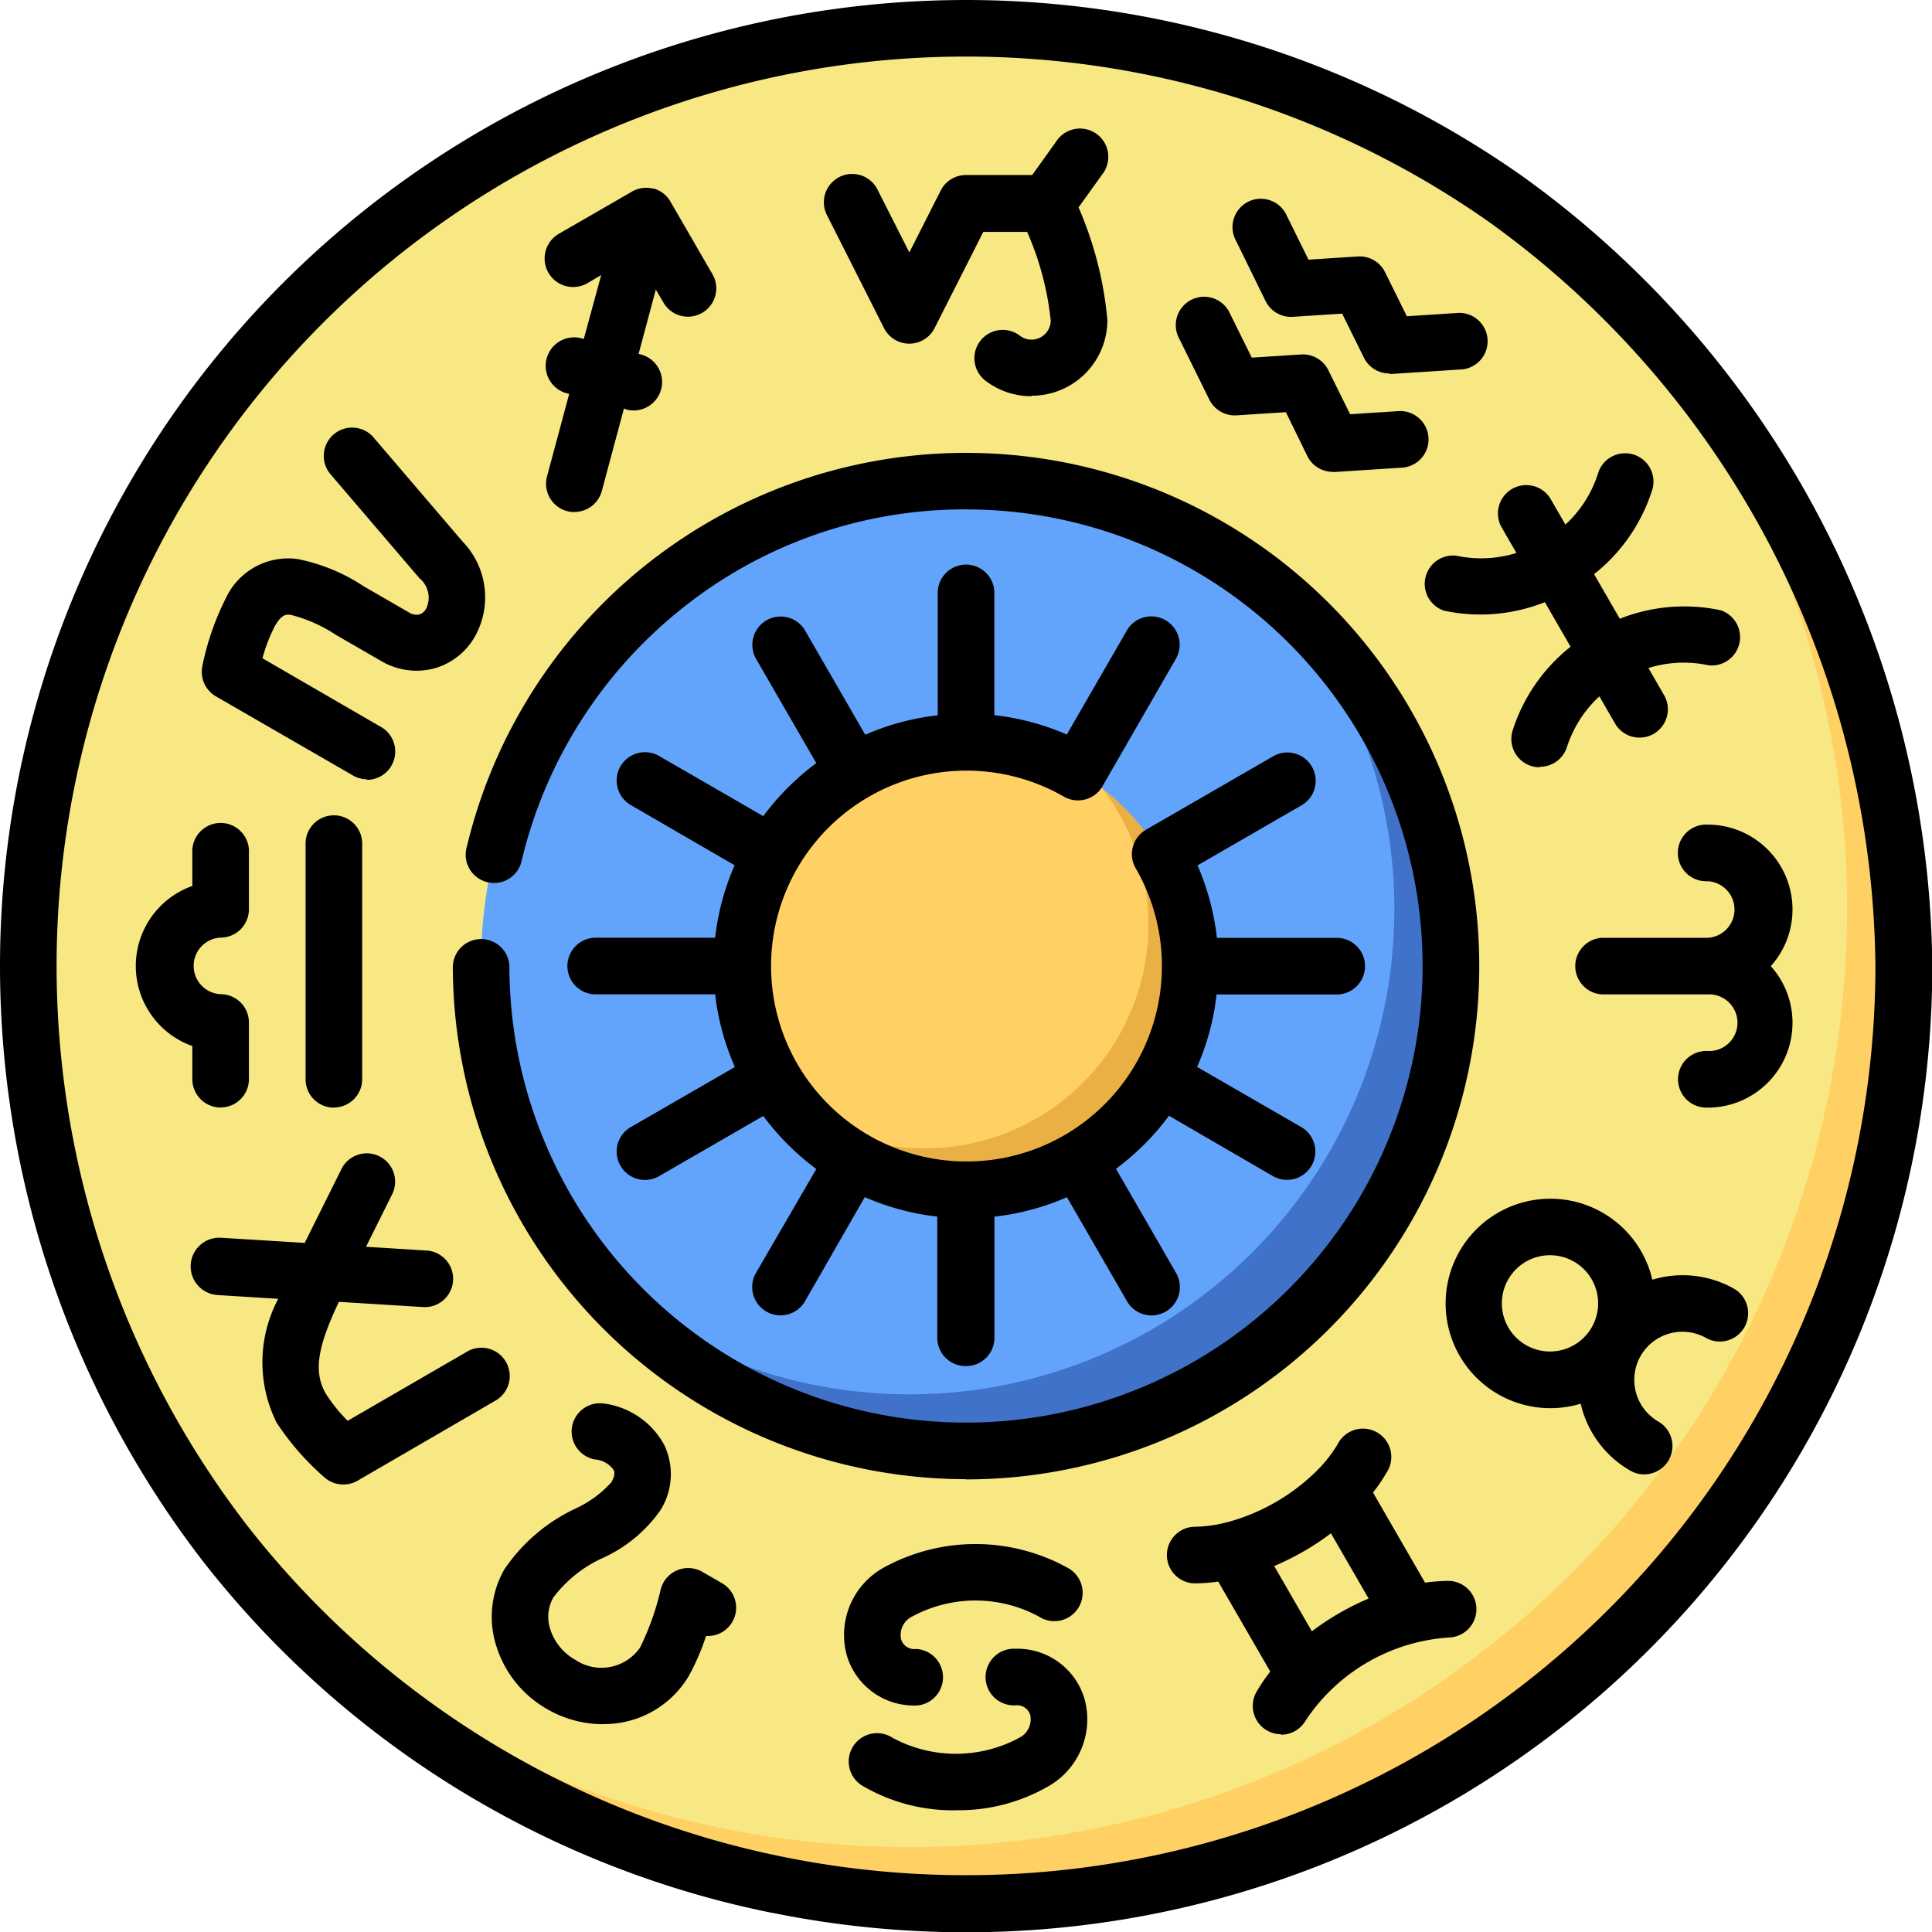 <svg id="Group_1107" data-name="Group 1107" xmlns="http://www.w3.org/2000/svg" xmlns:xlink="http://www.w3.org/1999/xlink" width="28.096" height="28.096" viewBox="0 0 28.096 28.096">
  <defs>
    <clipPath id="clip-path">
      <rect id="Rectangle_707" data-name="Rectangle 707" width="28.096" height="28.096" fill="none"/>
    </clipPath>
  </defs>
  <g id="Group_1106" data-name="Group 1106" clip-path="url(#clip-path)">
    <path id="Path_1329" data-name="Path 1329" d="M23.637,10a13.587,13.587,0,0,1,9.222,3.592,13.15,13.15,0,0,1,3.921,9.551A13.637,13.637,0,0,1,23.143,36.779a13.106,13.106,0,0,1-9.551-3.921A13.636,13.636,0,0,1,23.637,10" transform="translate(-9.588 -9.588)" fill="#f8e883"/>
    <path id="Path_1330" data-name="Path 1330" d="M120.127,106.49a13.587,13.587,0,0,0-3.592-9.222,13.636,13.636,0,1,1-19.267,19.267,13.636,13.636,0,0,0,22.858-10.045" transform="translate(-93.266 -93.265)" fill="#ffd064"/>
    <path id="Path_1331" data-name="Path 1331" d="M177.049,170a7.023,7.023,0,0,1,4.557,1.671,7.134,7.134,0,0,1,2,4.887,7.052,7.052,0,0,1-7.052,7.052,6.82,6.82,0,0,1-4.887-2A7.051,7.051,0,0,1,177.049,170" transform="translate(-163.001 -163)" fill="#62a4fb"/>
    <path id="Path_1332" data-name="Path 1332" d="M222.209,215.154a7.023,7.023,0,0,0-1.671-4.557,7.051,7.051,0,1,1-9.938,9.938,7.051,7.051,0,0,0,11.609-5.381" transform="translate(-201.932 -201.929)" fill="#4172ca"/>
    <path id="Path_1333" data-name="Path 1333" d="M265.494,262.237a3.24,3.24,0,0,1,1.98.672,3.416,3.416,0,0,1,.946,2.254,3.255,3.255,0,0,1-3.255,3.255,3.34,3.34,0,0,1-2.254-.946,3.255,3.255,0,0,1,2.583-5.235" transform="translate(-251.446 -251.444)" fill="#ffd064"/>
    <path id="Path_1334" data-name="Path 1334" d="M283.8,280.543a3.241,3.241,0,0,0-.672-1.98,3.255,3.255,0,1,1-4.563,4.563,3.255,3.255,0,0,0,5.235-2.583" transform="translate(-267.099 -267.098)" fill="#ebb044"/>
    <path id="Path_1335" data-name="Path 1335" d="M14.048,28.1a14.145,14.145,0,0,1-2.842-.288H11.2a14.01,14.01,0,0,1-8.266-5.13A14.175,14.175,0,0,1,0,14.048,14.05,14.05,0,0,1,22.14,2.563l.01.007h0A14.291,14.291,0,0,1,28.1,14.048,14.048,14.048,0,0,1,14.048,28.1M11.374,27a13.323,13.323,0,0,0,2.674.27A13.225,13.225,0,0,0,27.273,14.048a13.474,13.474,0,0,0-5.61-10.814A13.226,13.226,0,0,0,.823,14.048a13.348,13.348,0,0,0,2.763,8.126A13.2,13.2,0,0,0,11.374,27m2.527-.674a2.6,2.6,0,0,1-1.353-.353.412.412,0,1,1,.434-.7,1.94,1.94,0,0,0,1.838,0,.3.3,0,0,0,.162-.332.2.2,0,0,0-.217-.141.412.412,0,1,1,0-.823,1.017,1.017,0,0,1,1.009.738,1.12,1.12,0,0,1-.52,1.257,2.606,2.606,0,0,1-1.353.353m4.728-1.105a.412.412,0,0,1-.356-.617,2.552,2.552,0,0,1,.2-.294L17.716,23a2.555,2.555,0,0,1-.355.026h0a.412.412,0,0,1,0-.823,1.915,1.915,0,0,0,.44-.055.418.418,0,0,1,.05-.012,2.946,2.946,0,0,0,1.3-.749.408.408,0,0,1,.036-.037A1.915,1.915,0,0,0,19.454,21a.412.412,0,1,1,.713.411,2.554,2.554,0,0,1-.2.294l.757,1.311a2.546,2.546,0,0,1,.355-.026h0a.412.412,0,0,1,0,.823h0a2.714,2.714,0,0,0-2.092,1.208.412.412,0,0,1-.357.206m-.1-2.453.548.949a3.856,3.856,0,0,1,.825-.476l-.548-.949a3.859,3.859,0,0,1-.825.476m-9.761,2.3a1.626,1.626,0,0,1-.813-.22,1.6,1.6,0,0,1-.733-.9,1.389,1.389,0,0,1,.112-1.132,2.562,2.562,0,0,1,1.03-.882,1.6,1.6,0,0,0,.526-.385c.064-.112.04-.161.033-.177a.364.364,0,0,0-.272-.154.412.412,0,0,1,.108-.816,1.17,1.17,0,0,1,.9.606.987.987,0,0,1-.058.952,2.064,2.064,0,0,1-.83.688,1.856,1.856,0,0,0-.726.579.576.576,0,0,0-.041.469.783.783,0,0,0,.36.435.683.683,0,0,0,.942-.176,3.858,3.858,0,0,0,.3-.841.412.412,0,0,1,.606-.262l.288.166a.412.412,0,0,1-.233.767,3.373,3.373,0,0,1-.251.581,1.429,1.429,0,0,1-1.254.7m4.558-.27a1.017,1.017,0,0,1-1.009-.738,1.12,1.12,0,0,1,.521-1.257,2.771,2.771,0,0,1,2.706,0,.412.412,0,1,1-.434.7,1.939,1.939,0,0,0-1.838,0,.3.3,0,0,0-.163.332.2.2,0,0,0,.218.141.412.412,0,0,1,0,.823M4.994,21.588a.411.411,0,0,1-.272-.1,3.9,3.9,0,0,1-.7-.8,1.969,1.969,0,0,1,.024-1.8l-.883-.055A.412.412,0,1,1,3.217,18l1.214.075.542-1.089a.412.412,0,0,1,.737.367l-.387.778.867.054a.412.412,0,1,1-.051.822l-1.211-.075c-.292.621-.384,1-.19,1.335a2.3,2.3,0,0,0,.318.395l1.726-1a.412.412,0,1,1,.412.713L5.2,21.533a.411.411,0,0,1-.206.055m9.054-.077a7.472,7.472,0,0,1-7.463-7.463.412.412,0,0,1,.823,0,6.64,6.64,0,1,0,6.64-6.64,6.568,6.568,0,0,0-4.142,1.45A6.67,6.67,0,0,0,7.59,12.5a.412.412,0,1,1-.8-.191,7.464,7.464,0,1,1,7.259,9.205m9.865-.072a.41.41,0,0,1-.205-.055,1.513,1.513,0,0,1-.71-.925q-.007-.025-.012-.049a1.523,1.523,0,1,1,1.03-1.852c0,.016.008.033.012.049a1.519,1.519,0,0,1,1.2.138.412.412,0,0,1-.412.713.7.7,0,0,0-.957.256h0a.7.7,0,0,0,.257.956.412.412,0,0,1-.206.768m-1.369-3.187a.7.7,0,1,0,.349.094.7.7,0,0,0-.349-.094m-8.5,1.612a.412.412,0,0,1-.412-.412V17.692a3.636,3.636,0,0,1-1.054-.283L11.7,18.935a.412.412,0,0,1-.713-.412L11.871,17a3.7,3.7,0,0,1-.771-.771l-1.527.882a.412.412,0,0,1-.412-.713l1.526-.881A3.636,3.636,0,0,1,10.4,14.46H8.643a.412.412,0,0,1,0-.823H10.4a3.635,3.635,0,0,1,.283-1.054L9.161,11.7a.412.412,0,0,1,.412-.713l1.527.882a3.7,3.7,0,0,1,.771-.771l-.882-1.527a.412.412,0,0,1,.713-.412l.881,1.526a3.637,3.637,0,0,1,1.054-.283V8.643a.412.412,0,1,1,.823,0V10.4a3.67,3.67,0,0,1,1.054.282l.88-1.525a.412.412,0,0,1,.713.412L16.035,11.43l-.011.019a.412.412,0,0,1-.561.131l0,0a2.842,2.842,0,1,0,1.061,1.061l-.011-.018a.411.411,0,0,1,.153-.557l1.862-1.075a.412.412,0,0,1,.412.713l-1.525.881a3.668,3.668,0,0,1,.282,1.054h1.762a.412.412,0,0,1,0,.823H17.692a3.637,3.637,0,0,1-.283,1.054l1.526.881a.412.412,0,0,1-.412.713L17,16.226a3.7,3.7,0,0,1-.771.771l.881,1.527a.412.412,0,0,1-.713.412l-.881-1.526a3.637,3.637,0,0,1-1.054.283v1.761a.412.412,0,0,1-.412.412m10.785-3.759a.412.412,0,1,1,0-.823.412.412,0,1,0,0-.823H23.3a.412.412,0,0,1,0-.823h1.532a.412.412,0,0,0,0-.823.412.412,0,1,1,0-.823,1.234,1.234,0,0,1,.92,2.058,1.234,1.234,0,0,1-.92,2.058m-19.976,0a.412.412,0,0,1-.412-.412V12.289a.412.412,0,1,1,.823,0v3.405a.412.412,0,0,1-.412.412m-1.646,0a.412.412,0,0,1-.412-.412v-.482a1.235,1.235,0,0,1,0-2.328V12.4a.412.412,0,1,1,.823,0v.823a.412.412,0,0,1-.412.412.412.412,0,0,0,0,.823.412.412,0,0,1,.412.412v.823a.412.412,0,0,1-.412.412m2.131-4.772a.41.41,0,0,1-.205-.055L3.142,10.128a.412.412,0,0,1-.2-.438,3.9,3.9,0,0,1,.347-1,1,1,0,0,1,1.033-.561,2.674,2.674,0,0,1,.972.4l.651.376a.2.2,0,0,0,.151.031.17.17,0,0,0,.1-.083A.364.364,0,0,0,6.1,8.409l-1.283-1.5a.412.412,0,1,1,.626-.535l1.283,1.5a1.168,1.168,0,0,1,.181,1.382.987.987,0,0,1-.583.462,1.012,1.012,0,0,1-.789-.11l-.651-.376a2.134,2.134,0,0,0-.654-.29C4.164,8.935,4.1,8.927,4,9.1a2.3,2.3,0,0,0-.183.473l1.726,1a.412.412,0,0,1-.206.768m17.047-.183A.412.412,0,0,1,22,10.615a2.541,2.541,0,0,1,.84-1.21l-.374-.648A2.541,2.541,0,0,1,21,8.881a.412.412,0,0,1,.177-.8,1.719,1.719,0,0,0,.875-.04l-.22-.381a.412.412,0,0,1,.713-.412l.22.381a1.718,1.718,0,0,0,.472-.737.412.412,0,1,1,.785.249,2.541,2.541,0,0,1-.84,1.209l.374.648a2.542,2.542,0,0,1,1.468-.123.412.412,0,0,1-.177.8,1.719,1.719,0,0,0-.875.04l.22.381a.412.412,0,1,1-.713.412l-.22-.381a1.717,1.717,0,0,0-.472.737.412.412,0,0,1-.392.287M8.355,7.447a.412.412,0,0,1-.4-.518l.322-1.2-.034-.009a.412.412,0,0,1,.213-.8l.034.009L8.743,4l-.2.118A.412.412,0,0,1,8.127,3.4l1.064-.614a.41.41,0,0,1,.3-.044l.009,0,.009,0h0a.41.41,0,0,1,.241.19L10.368,4a.412.412,0,0,1-.713.412l-.118-.2-.25.934.034.009a.412.412,0,0,1-.213.8L9.074,5.94l-.322,1.2a.412.412,0,0,1-.4.305m11.029-.583a.412.412,0,0,1-.369-.229L18.7,5.994l-.713.046a.413.413,0,0,1-.4-.228l-.438-.887a.412.412,0,1,1,.738-.365l.317.641.713-.046a.413.413,0,0,1,.4.228l.317.641.713-.046A.412.412,0,0,1,20.4,6.8l-.987.064h-.027M15,5.762a1.094,1.094,0,0,1-.668-.225.412.412,0,0,1,.5-.655A.277.277,0,0,0,15,4.939a.28.28,0,0,0,.28-.28,4.3,4.3,0,0,0-.343-1.287H14.3l-.709,1.4a.412.412,0,0,1-.735,0l-.823-1.63a.412.412,0,1,1,.735-.371l.456.9.456-.9a.412.412,0,0,1,.367-.226h.964l.347-.485a.412.412,0,1,1,.669.479l-.342.477a5.293,5.293,0,0,1,.419,1.639,1.1,1.1,0,0,1-1.1,1.1m5.2-.324a.412.412,0,0,1-.369-.229l-.317-.641-.713.046a.412.412,0,0,1-.4-.228L17.974,3.5a.412.412,0,1,1,.738-.365l.317.641.713-.046a.412.412,0,0,1,.4.228l.317.641.713-.046a.412.412,0,1,1,.053.821l-.987.064h-.027"/>
  </g>
</svg>
